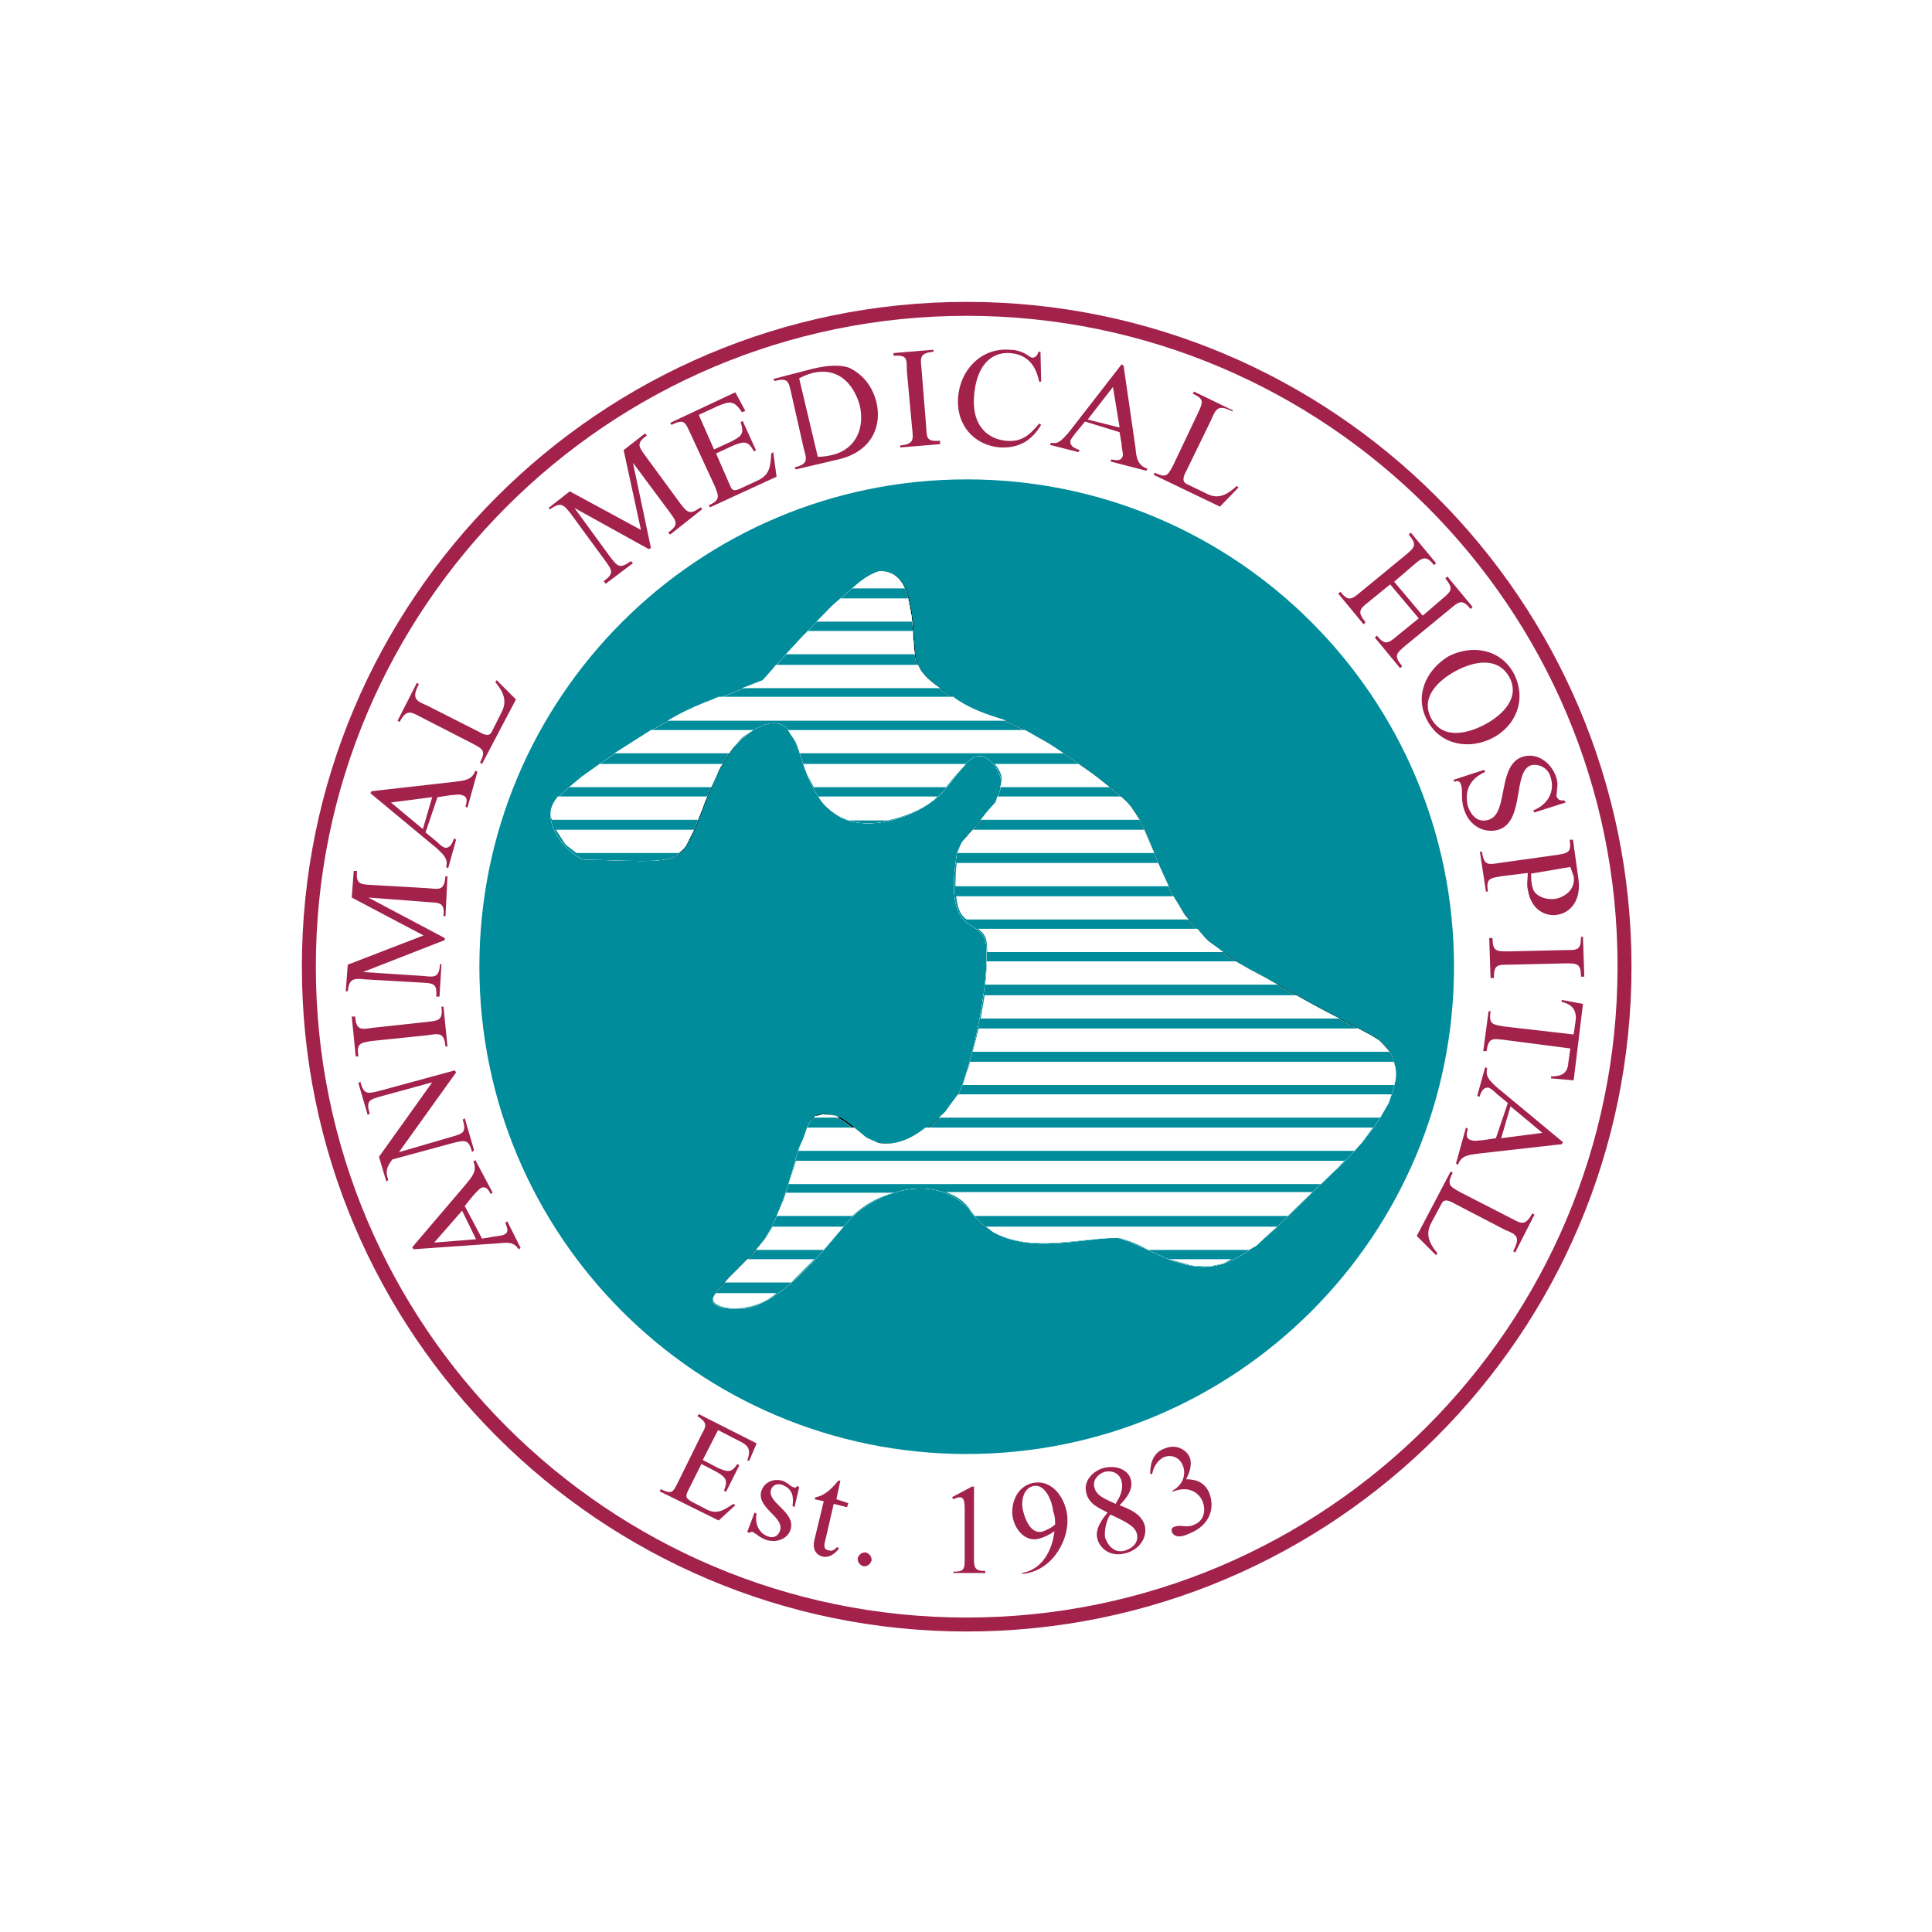 <?xml version="1.0" encoding="UTF-8"?> <svg xmlns="http://www.w3.org/2000/svg" width="800" height="800" viewBox="0 0 800 800" fill="none"><rect width="800" height="800" fill="white"></rect><g clip-path="url(#clip0_78_4677)"><path d="M400.287 672.819C249.705 672.819 127.754 550.868 127.754 400.287C127.754 249.705 249.705 127.754 400.287 127.754C550.868 127.754 672.819 249.705 672.819 400.287C672.819 550.868 550.868 672.819 400.287 672.819Z" fill="white"></path><path d="M602.07 400.284C602.07 511.775 511.777 602.069 400.286 602.069C288.796 602.069 198.502 511.775 198.502 400.284C198.502 288.794 288.796 198.5 400.286 198.5C511.777 198.5 602.07 288.794 602.07 400.284Z" fill="#008C9A"></path><path d="M468.281 333.943C481.77 350.46 478.742 380.741 517.557 401.388C534.349 410.197 532.422 410.197 567.384 428.366C586.929 438.551 578.395 461.4 549.215 487.828C530.771 505.171 516.731 522.789 500.765 524.165C484.247 524.991 471.584 513.98 463.051 512.328C454.517 510.676 415.426 523.615 401.937 501.317C392.577 486.451 365.324 490.305 352.661 503.794C347.981 508.474 324.307 541.784 306.138 541.508C282.188 540.958 303.935 530.497 316.599 512.879C325.408 500.215 329.812 477.091 331.464 474.063C335.318 466.906 333.942 458.923 345.779 461.951C351.56 463.327 357.616 472.136 363.948 473.237C378.813 476.266 395.606 458.372 398.909 448.462C406.066 427.265 409.92 401.113 408.544 390.101C406.892 378.814 390.926 388.725 396.431 353.488C398.083 343.027 424.786 328.988 410.746 314.948C401.937 306.139 397.257 322.932 386.796 330.915C376.336 338.898 358.993 344.129 347.981 338.348C328.161 327.336 334.492 297.33 318.801 299.532C315.497 300.083 308.34 303.386 303.11 310.544C291.272 326.51 288.795 349.359 279.986 354.589C274.205 357.618 260.44 356.241 242.822 355.966C237.867 355.966 221.35 340.275 231.535 330.089C243.648 317.976 278.334 295.954 292.373 291.274C299.256 288.796 316.048 281.914 316.048 281.914C316.048 281.914 354.037 237.868 364.223 236.767C380.19 235.391 377.437 263.745 379.364 273.38C381.841 283.015 402.488 294.577 411.847 297.055C429.466 302.01 462.225 326.51 468.281 333.943Z" fill="black"></path><path d="M455.618 512.878C436.623 515.081 414.875 519.21 401.937 501.592C399.459 498.288 400.836 499.665 398.083 497.738C384.319 487.002 364.223 493.058 352.386 504.345C347.706 509.025 324.031 542.334 305.862 542.059C281.913 541.508 303.66 531.047 316.323 513.429C325.132 500.766 329.537 477.642 331.189 474.614C335.043 467.456 333.666 459.473 345.503 462.501C351.284 463.878 357.341 472.687 363.672 473.788C378.538 476.816 395.33 458.923 398.634 449.012C405.791 427.815 409.645 401.663 408.269 390.652C406.617 379.365 390.65 389.275 396.156 354.039C397.808 343.578 424.51 329.538 410.471 315.499C401.662 306.69 396.982 323.482 386.521 331.465C376.06 339.449 358.992 344.129 347.981 338.348C328.16 327.336 334.492 297.33 318.801 299.532C314.672 300.358 311.093 302.56 308.065 305.313C306.688 306.139 307.514 305.589 306.138 306.965C304.211 308.892 305.312 307.516 302.834 310.544C290.997 326.51 288.519 349.359 279.71 354.589C273.929 357.617 260.165 356.241 242.547 355.966C237.592 355.966 221.074 340.275 231.26 330.089C243.373 317.976 278.059 295.954 292.098 291.274C298.98 288.796 315.773 281.914 315.773 281.914C315.773 281.914 353.762 237.868 363.948 236.767C379.914 235.391 377.161 263.745 379.088 273.38C381.566 283.015 402.212 294.577 411.572 297.055C429.19 302.01 462.225 326.51 468.281 334.218C481.77 350.735 478.742 381.017 517.557 401.663C534.349 410.472 532.422 410.472 567.384 428.641C586.929 438.827 578.395 461.675 549.215 488.103C530.771 505.446 516.731 523.064 500.764 524.441C487 525.542 475.714 516.457 463.05 512.603C459.472 512.328 461.949 512.328 455.618 512.878Z" fill="white"></path><path d="M455.618 512.878C436.623 515.081 414.875 519.21 401.937 501.592C399.459 498.288 400.836 499.665 398.083 497.738C384.319 487.002 364.223 493.058 352.386 504.345C347.706 509.025 324.031 542.334 305.862 542.059C281.913 541.508 303.66 531.047 316.323 513.429C325.132 500.766 329.537 477.642 331.189 474.614C335.043 467.456 333.666 459.473 345.503 462.501C351.284 463.878 357.341 472.687 363.672 473.788C378.538 476.816 395.33 458.923 398.634 449.012C405.791 427.815 409.645 401.663 408.269 390.652C406.617 379.365 390.65 389.275 396.156 354.039C397.808 343.578 424.51 329.538 410.471 315.499C401.662 306.69 396.982 323.482 386.521 331.465C376.06 339.449 358.992 344.129 347.981 338.348C328.16 327.336 334.492 297.33 318.801 299.532C314.672 300.358 311.093 302.56 308.065 305.313C306.688 306.139 307.514 305.589 306.138 306.965C304.211 308.892 305.312 307.516 302.834 310.544C290.997 326.51 288.519 349.359 279.71 354.589C273.929 357.617 260.165 356.241 242.547 355.966C237.592 355.966 221.074 340.275 231.26 330.089C243.373 317.976 278.059 295.954 292.098 291.274C298.98 288.796 315.773 281.914 315.773 281.914C315.773 281.914 353.762 237.868 363.948 236.767C379.914 235.391 377.161 263.745 379.088 273.38C381.566 283.015 402.212 294.577 411.572 297.055C429.19 302.01 462.225 326.51 468.281 334.218C481.77 350.735 478.742 381.017 517.557 401.663C534.349 410.472 532.422 410.472 567.384 428.641C586.929 438.827 578.395 461.675 549.215 488.103C530.771 505.446 516.731 523.064 500.764 524.441C487 525.542 475.714 516.457 463.05 512.603C459.472 512.328 461.949 512.328 455.618 512.878Z" fill="white"></path><path d="M455.618 512.878C436.623 515.081 414.875 519.21 401.937 501.592C399.459 498.288 400.836 499.665 398.083 497.738C384.319 487.002 364.223 493.058 352.386 504.345C347.706 509.025 324.031 542.334 305.862 542.059C281.913 541.508 303.66 531.047 316.323 513.429C325.132 500.766 329.537 477.642 331.189 474.614C335.043 467.456 333.666 459.473 345.503 462.501C351.284 463.878 357.341 472.687 363.672 473.788C378.538 476.816 395.33 458.923 398.634 449.012C405.791 427.815 409.645 401.663 408.269 390.652C406.617 379.365 390.65 389.275 396.156 354.039C397.808 343.578 424.51 329.538 410.471 315.499C401.662 306.69 396.982 323.482 386.521 331.465C376.06 339.449 358.992 344.129 347.981 338.348C328.16 327.336 334.492 297.33 318.801 299.532C314.672 300.358 311.093 302.56 308.065 305.313C306.688 306.139 307.514 305.589 306.138 306.965C304.211 308.892 305.312 307.516 302.834 310.544C290.997 326.51 288.519 349.359 279.71 354.589C273.929 357.617 260.165 356.241 242.547 355.966C237.592 355.966 221.074 340.275 231.26 330.089C243.373 317.976 278.059 295.954 292.098 291.274C298.98 288.796 315.773 281.914 315.773 281.914C315.773 281.914 353.762 237.868 363.948 236.767C379.914 235.391 377.161 263.745 379.088 273.38C381.566 283.015 402.212 294.577 411.572 297.055C429.19 302.01 462.225 326.51 468.281 334.218C481.77 350.735 478.742 381.017 517.557 401.663C534.349 410.472 532.422 410.472 567.384 428.641C586.929 438.827 578.395 461.675 549.215 488.103C530.771 505.446 516.731 523.064 500.764 524.441C487 525.542 475.714 516.457 463.05 512.603C459.472 512.328 461.949 512.328 455.618 512.878Z" fill="white"></path><path d="M455.618 512.878C436.623 515.081 414.875 519.21 401.937 501.592C399.459 498.288 400.836 499.665 398.083 497.738C384.319 487.002 364.223 493.058 352.386 504.345C347.706 509.025 324.031 542.334 305.862 542.059C281.913 541.508 303.66 531.047 316.323 513.429C325.132 500.766 329.537 477.642 331.189 474.614C335.043 467.456 333.666 459.473 345.503 462.501C351.284 463.878 357.341 472.687 363.672 473.788C378.538 476.816 395.33 458.923 398.634 449.012C405.791 427.815 409.645 401.663 408.269 390.652C406.617 379.365 390.65 389.275 396.156 354.039C397.808 343.578 424.51 329.538 410.471 315.499C401.662 306.69 396.982 323.482 386.521 331.465C376.06 339.449 358.992 344.129 347.981 338.348C328.16 327.336 334.492 297.33 318.801 299.532C314.672 300.358 311.093 302.56 308.065 305.313C306.688 306.139 307.514 305.589 306.138 306.965C304.211 308.892 305.312 307.516 302.834 310.544C290.997 326.51 288.519 349.359 279.71 354.589C273.929 357.617 260.165 356.241 242.547 355.966C237.592 355.966 221.074 340.275 231.26 330.089C243.373 317.976 278.059 295.954 292.098 291.274C298.98 288.796 315.773 281.914 315.773 281.914C315.773 281.914 353.762 237.868 363.948 236.767C379.914 235.391 377.161 263.745 379.088 273.38C381.566 283.015 402.212 294.577 411.572 297.055C429.19 302.01 462.225 326.51 468.281 334.218C481.77 350.735 478.742 381.017 517.557 401.663C534.349 410.472 532.422 410.472 567.384 428.641C586.929 438.827 578.395 461.675 549.215 488.103C530.771 505.446 516.731 523.064 500.764 524.441C487 525.542 475.714 516.457 463.05 512.603C459.472 512.328 461.949 512.328 455.618 512.878Z" fill="#008C9A"></path><path d="M321.554 535.452C317.149 539.306 311.919 541.233 306.138 541.783C303.11 542.058 291.548 541.233 296.503 535.452H321.554ZM337.245 521.412L327.61 531.047H300.081C303.935 526.642 300.907 530.221 309.441 521.412H337.245ZM509.849 521.412C504.894 524.165 507.922 522.788 500.765 524.44C491.405 524.165 495.809 524.44 483.697 521.412H509.849ZM349.358 507.923C345.779 512.052 348.532 508.749 341.099 517.558H313.02L316.874 512.878L319.902 507.923H349.358ZM528.844 507.923C518.108 517.283 522.512 514.805 517.006 517.558H475.438C471.584 515.356 467.455 513.704 463.326 512.603C446.258 512.603 428.365 518.659 412.123 510.676C410.746 510.125 409.645 508.749 408.269 507.923H528.844ZM370.004 493.883C363.397 495.81 357.891 498.839 352.936 503.518H321.554C325.132 494.985 324.031 498.288 325.408 493.883H370.004ZM543.159 493.883C539.305 497.462 542.883 494.159 533.248 503.518H403.589L401.937 501.316C399.735 497.462 395.881 495.26 391.752 493.608H543.159V493.883ZM556.923 480.394C552.794 484.799 555.271 482.321 549.215 488.102L547.013 490.305H326.509C328.711 483.147 327.885 486.451 329.537 480.67H556.923V480.394ZM568.485 466.905C562.704 474.613 565.457 471.585 560.777 476.54H330.638C330.913 475.439 330.638 476.265 331.464 474.063C333.391 469.934 332.29 472.411 334.217 466.905H353.762C360.369 472.136 357.066 470.209 363.672 473.237C370.83 474.613 377.712 471.31 383.218 466.905H568.485ZM340.548 461.4C344.678 461.675 342.751 461.4 346.054 461.95L347.706 462.776H336.97C337.796 461.675 336.97 462.501 340.548 461.4ZM576.193 453.141C574.541 458.647 575.642 455.343 571.513 462.776H388.723C392.853 459.197 389.825 461.95 396.707 453.141H576.193ZM577.019 439.652C578.395 442.68 578.395 446.259 577.294 449.287H398.634L398.909 448.461C401.387 440.203 400.836 443.231 401.662 439.652H577.019ZM561.878 425.613L567.659 428.641C572.889 431.944 570.137 429.742 575.367 435.523H402.763L405.241 425.888H561.878V425.613ZM536.827 412.124C542.608 415.427 548.664 418.731 554.721 421.759H406.066L407.718 412.124H536.827ZM511.776 398.084L517.557 401.388C525.265 405.517 521.411 403.315 529.119 407.719H407.993C408.269 404.416 408.544 401.388 408.544 398.084H511.776ZM495.809 384.595C501.59 391.202 498.287 387.899 506.546 394.23H408.819L408.544 390.101C408.269 387.623 406.892 385.972 404.965 384.595H495.809ZM485.899 371.106C491.68 380.191 489.203 377.438 492.231 380.741H400.285C396.982 378.539 396.431 374.685 395.881 371.106H485.899ZM479.568 357.342L483.972 366.977H395.606C395.881 358.718 395.606 362.022 396.156 357.342H479.568ZM287.418 343.578C282.738 352.387 285.216 349.359 281.087 353.213H238.693C232.361 348.257 235.389 351.286 230.159 343.578H287.418ZM473.787 343.578L477.916 353.213H396.431C398.909 346.881 397.257 350.184 402.763 343.578H473.787ZM292.924 329.813C291.272 333.117 292.924 329.813 289.07 339.448H228.507C227.131 335.594 228.783 332.566 230.985 329.813H292.924ZM388.173 329.813L386.796 331.19C381.291 335.594 374.684 338.072 367.802 339.724H351.285L347.981 338.347C344.402 336.145 340.824 333.667 338.897 329.813H388.173ZM464.152 329.813C467.455 332.841 466.079 331.465 468.281 333.943L471.86 339.448H406.066C412.949 330.364 411.847 334.218 412.949 329.813H464.152ZM299.256 316.324C297.053 319.628 298.98 316.6 294.576 325.959H235.665C242.822 319.903 238.693 323.206 248.328 316.324H299.256ZM400.01 316.324C394.78 322.105 397.533 318.802 391.752 325.959H336.97C333.391 319.077 334.767 322.381 332.565 316.324H400.01ZM446.533 316.324C454.792 322.105 450.387 318.802 459.472 325.959H414.05C415.701 322.381 414.325 319.077 411.847 316.324H446.533ZM311.919 302.285C305.587 306.689 308.34 304.212 303.11 310.268L302.008 311.92H254.384L269.525 302.285H311.919ZM424.511 302.285C437.449 309.717 432.219 306.414 440.477 311.92H331.189C328.986 305.588 330.363 308.892 326.234 302.285H424.511ZM395.055 288.796C400.01 292.374 405.791 294.852 411.847 296.779C415.701 298.155 414.325 297.33 416.527 298.431H276.407C281.362 295.403 286.592 292.925 292.098 290.723C295.952 289.346 294.025 289.897 297.604 288.52H395.055V288.796ZM380.19 275.307C381.841 279.436 385.695 282.464 389.274 284.942H307.239C309.992 283.841 313.02 282.739 315.773 281.638C317.7 279.436 319.627 277.509 321.278 275.307H380.19ZM377.987 261.267C378.538 269.526 378.263 266.222 378.813 270.902H325.408C333.116 262.644 329.812 265.947 334.492 261.267H377.987ZM376.06 247.778C377.712 257.138 377.437 253.835 377.712 257.413H338.071C345.504 249.981 341.925 253.009 347.981 247.778H376.06ZM363.948 236.492C368.903 236.216 372.757 238.969 374.684 243.649H352.936C355.964 240.621 359.818 237.868 363.948 236.492Z" fill="white"></path><path d="M400.285 675.571C248.603 675.571 125 552.243 125 400.285C125 248.328 248.603 125 400.285 125C551.968 125 675.571 248.328 675.571 400.285C675.571 552.243 552.243 675.571 400.285 675.571ZM400.285 130.781C251.631 130.781 130.781 251.631 130.781 400.285C130.781 548.94 251.631 669.79 400.285 669.79C548.94 669.79 669.79 548.94 669.79 400.285C670.065 251.631 548.94 130.781 400.285 130.781Z" fill="#A2224B"></path><path d="M192.444 499.388L195.747 495.259C196.573 494.433 197.95 492.781 199.051 491.955C200.703 491.129 202.079 491.955 203.18 494.433L204.006 493.882L196.849 480.393L196.023 480.944C197.674 484.798 195.472 487.275 192.995 490.304L170.697 516.456L171.247 517.282L206.759 514.804C211.439 514.253 213.09 514.804 214.742 517.282L215.568 516.731L210.062 505.72L209.236 506.27C210.062 508.472 210.888 510.399 208.686 511.225C207.86 511.776 205.658 511.776 204.557 512.051L199.601 512.877L192.444 499.388ZM191.343 501.315L197.124 513.152L179.781 514.529L191.343 501.315ZM186.938 470.758C191.618 469.382 193.27 469.107 191.618 463.601L192.444 463.05L196.298 476.264L195.472 477.09C194.096 471.584 192.444 472.135 187.764 473.236L162.438 480.118C160.236 483.146 159.41 484.798 160.786 488.652L159.96 489.202L156.932 479.017L178.955 448.185L157.758 453.966C153.078 455.342 151.427 455.618 153.078 461.123L152.252 461.674L148.398 448.46L149.224 447.91C150.601 453.415 152.252 452.865 156.932 451.764L188.315 443.23L188.865 444.056L165.191 477.09L186.938 470.758ZM177.028 423.134C181.983 422.583 183.36 422.308 182.809 416.802H183.635L185.287 433.32H184.461C183.91 427.814 182.259 427.814 177.303 428.64L153.354 431.117C149.224 431.943 147.573 431.943 148.398 437.449H147.297L145.646 420.932H147.022C147.573 426.437 149.224 426.437 154.179 425.612L177.028 423.134ZM150.325 402.488L175.376 404.139C180.332 404.69 181.708 404.69 182.259 399.184H182.809L181.983 412.673H180.607C181.157 407.167 179.23 407.167 174.826 406.892L150.876 405.516C146.196 404.965 144.544 405.516 143.994 410.471H143.168L143.994 399.459L175.376 387.347L145.646 371.656L146.471 360.644H147.848C147.297 366.15 149.224 366.15 153.629 366.425L177.579 367.802C182.534 368.352 183.91 368.352 184.461 362.846H185.287L184.461 379.364H183.635C184.186 373.858 182.259 373.858 177.854 373.583L152.528 371.656L184.186 388.448V389.274L150.325 402.488ZM181.157 330.087L186.663 329.262C188.04 329.262 189.966 328.711 191.343 329.262C193.545 329.812 193.545 331.464 192.719 333.941L193.545 334.492L197.674 319.627L196.849 319.076C195.472 323.205 191.893 323.205 188.04 323.756L153.904 327.61L153.354 328.436L180.882 351.284C184.186 354.313 185.562 355.964 184.736 358.992L185.562 359.543L188.865 347.706L188.04 347.155C187.214 349.357 186.388 351.284 184.186 351.009C182.809 350.459 181.708 349.357 180.882 348.532L176.202 344.678L181.157 330.087ZM178.955 330.087L175.101 343.301L161.887 332.29L178.955 330.087ZM197.95 302.834C200.427 304.211 202.63 305.312 203.731 302.834L207.585 295.126C209.787 290.997 209.236 287.418 205.107 282.463L205.658 281.637L213.641 289.62L199.601 316.323L198.776 315.773C201.253 310.817 200.152 310.267 195.472 307.789L174 296.778C169.871 294.576 168.219 293.75 165.466 298.98L164.64 298.43L172.624 282.738L173.449 283.289C170.421 289.07 172.073 290.171 176.753 292.098L197.95 302.834ZM237.866 210.338L252.732 230.709C255.76 234.563 256.586 235.665 261.265 232.361L262.091 233.187L250.805 241.721L249.979 240.62C254.659 237.316 253.282 235.94 250.529 232.086L236.214 212.541C233.186 208.687 232.085 207.861 227.681 210.889L227.13 210.338L235.939 203.456L265.395 219.423L258.237 186.388L267.046 179.506L267.872 180.332C263.192 183.636 264.569 185.012 267.322 188.866L281.637 208.411C284.665 212.265 285.491 213.366 290.17 210.063L290.721 210.889L277.507 221.35L276.681 220.524C281.361 217.22 279.985 215.844 277.232 211.99L262.091 191.619L269.524 226.855L268.698 227.406L237.866 210.338ZM295.676 186.113L302.834 182.81C306.963 180.607 308.339 179.782 306.688 174.826L307.513 174.276L313.019 186.388L312.193 186.939C309.716 182.259 308.064 182.81 303.659 184.461L296.502 187.765L302.283 200.979C303.109 203.181 303.935 203.456 306.412 202.355L313.57 199.052C318.25 196.849 319.075 194.096 319.351 187.765L320.177 187.214L321.553 197.4L294.024 210.063L293.474 209.237C298.429 207.035 297.603 205.383 295.951 201.254L285.766 179.231C283.564 174.551 283.288 173.45 278.058 175.928L277.507 175.102L304.485 162.439L308.615 170.147L307.238 170.697C303.935 165.742 302.283 166.017 297.053 168.22L289.345 171.798L295.676 186.113ZM332.84 185.838C334.216 190.518 334.491 192.169 328.986 193.546L329.536 194.372L347.155 190.242C361.194 186.939 365.323 176.203 362.846 166.293C361.194 159.961 357.34 155.006 351.559 152.253C346.604 150.601 340.272 151.702 335.042 153.079L320.177 156.933L320.727 157.759C326.233 156.382 326.508 157.759 327.609 162.714L332.84 185.838ZM330.913 156.658C332.564 155.832 334.216 155.006 336.418 154.455C346.604 151.978 353.211 158.309 355.964 167.669C358.166 177.029 354.587 185.838 344.952 188.315C342.75 188.866 340.823 189.141 338.621 189.141L330.913 156.658ZM383.492 176.478C383.767 181.709 383.767 182.81 389.273 182.534V183.911L372.756 185.287V184.461C378.262 183.911 378.262 182.259 377.711 177.579L375.509 153.629C375.509 148.124 375.509 147.023 370.003 147.298V146.197L386.52 144.82V145.646C381.015 146.197 381.015 147.848 381.565 152.528L383.492 176.478ZM431.117 158.034H430.291C428.914 151.152 425.336 146.747 418.178 146.197C410.195 145.646 404.139 151.702 403.313 164.366C402.487 177.579 410.195 181.984 416.802 182.534C423.133 183.085 426.437 180.057 430.291 175.377L431.117 175.928C427.263 182.259 422.307 185.563 414.324 185.287C403.037 184.461 395.88 175.652 396.706 164.641C397.532 153.354 406.066 143.994 417.903 144.82C420.931 144.82 423.409 145.646 425.886 147.298C426.437 147.848 427.263 148.124 427.538 148.124C428.914 148.124 429.74 146.747 430.015 145.646H430.841L431.117 158.034ZM463.6 178.956L464.426 183.911C464.426 185.287 464.977 187.214 464.977 188.591C464.426 190.793 462.774 190.793 460.297 190.242L459.746 191.068L474.612 194.922L475.162 194.096C471.033 192.72 470.482 189.417 470.207 185.563L465.252 151.427L464.426 150.877L442.403 179.231C439.375 182.534 438.274 183.911 435.246 183.36L434.695 184.186L446.533 187.214L447.083 186.388C444.881 185.563 442.954 184.737 443.229 182.534C443.78 181.158 444.881 180.057 445.431 179.231L449.285 174.551L463.6 178.956ZM463.6 177.029L450.387 173.725L460.847 160.236L463.6 177.029ZM491.404 194.647C490.028 197.125 489.202 199.327 491.404 200.428L499.387 204.282C503.517 206.484 507.095 205.934 512.051 201.254L512.876 201.804L505.168 209.788L477.64 196.574L478.19 195.748C483.146 198.226 483.696 196.574 485.898 192.445L496.084 170.972C498.286 166.293 498.562 165.191 493.882 162.989L494.432 162.163L510.399 169.871V170.422C504.618 167.394 503.517 169.045 501.59 173.725L491.404 194.647ZM589.13 254.935L597.114 248.052C600.968 244.749 602.069 243.923 598.49 239.519L599.316 238.693L609.777 251.356L608.951 252.182C605.648 248.052 604.271 248.878 600.417 252.182L581.973 267.322C578.119 270.626 577.018 271.452 580.597 275.856L579.771 276.682L569.31 264.019L570.136 263.193C573.439 267.322 574.816 266.496 578.67 263.193L587.479 256.036L575.641 241.996L566.832 249.154C562.978 252.182 561.877 253.283 565.456 257.687L564.63 258.513L554.169 245.85L554.995 245.024C558.298 249.154 559.675 248.328 563.529 245.024L581.973 229.884C585.827 226.58 586.928 225.754 583.349 221.35L584.175 220.524L594.636 233.187L593.81 234.013C590.507 229.884 589.13 230.709 585.276 234.013L577.293 240.895L589.13 254.935ZM591.057 298.43C596.563 308.615 608.4 310.542 618.035 305.587C627.67 300.632 632.35 289.62 626.845 278.884C621.339 268.699 609.502 266.772 599.867 271.727C590.232 277.508 585.552 288.519 591.057 298.43ZM592.709 297.604C588.029 289.07 595.187 281.912 602.895 277.783C610.603 273.654 620.238 272.002 624.918 280.261C629.597 288.795 622.44 295.952 614.732 300.081C607.299 303.935 597.389 306.138 592.709 297.604ZM635.378 336.419L634.828 335.593C640.609 333.391 644.188 327.885 641.985 321.554C641.159 318.25 637.305 316.048 634.002 316.874C626.294 319.351 631.524 339.998 620.513 343.576C614.732 345.228 608.4 342.2 606.198 335.043C605.372 332.565 605.372 330.363 605.372 328.711C605.372 327.059 605.372 325.683 604.822 324.582C604.271 323.205 603.445 323.205 602.344 323.756L601.794 322.93L614.457 318.801L615.007 319.627C606.198 323.481 607.024 330.638 607.85 333.941C609.226 337.795 611.979 340.824 616.384 339.447C624.918 336.97 619.687 316.598 630.699 313.295C636.48 311.643 641.985 315.497 644.188 321.278C645.013 323.481 645.013 325.132 644.738 326.784C644.738 328.436 644.188 329.812 644.738 330.087C645.289 331.464 646.39 331.464 647.766 331.464L648.317 332.29L635.378 336.419ZM632.626 361.47C632.626 363.672 632.075 366.15 632.626 368.352C634.277 378.538 641.985 379.364 644.738 378.813C650.519 377.987 654.924 372.481 653.547 363.672L651.345 347.706H649.969C650.794 353.211 649.143 353.211 644.463 354.037L620.788 357.341C615.833 358.167 614.457 358.167 613.631 352.661H612.805L615.283 369.178H616.108C615.283 363.672 616.934 363.672 621.614 362.846L632.626 361.47ZM650.244 358.992C650.794 360.369 651.07 361.47 651.62 362.846C652.446 367.802 648.592 371.38 643.912 372.206C639.783 372.757 635.103 370.83 634.553 367.251C634.002 365.599 634.002 363.397 634.002 361.745L650.244 358.992ZM624.918 399.459C619.962 399.459 618.586 399.459 618.586 404.965H617.21L616.659 388.448H618.035C618.035 393.954 619.687 393.954 624.367 393.954L648.317 393.403C653.272 393.403 654.648 393.403 654.648 387.897H655.474L656.025 404.415H654.648C654.648 398.909 652.997 398.909 648.317 398.909L624.918 399.459ZM622.715 430.567C617.76 430.016 616.384 429.741 615.558 435.246H614.181L616.384 418.729H617.21C616.384 424.235 618.035 424.235 622.991 425.061L651.62 428.364L652.446 422.583C652.997 417.628 650.244 415.701 646.665 414.875V414.05L655.474 415.701L651.62 447.359L642.261 446.533V445.707C646.115 445.707 649.143 444.882 649.418 439.926L650.244 434.145L622.715 430.567ZM619.412 471.309L613.906 472.135C612.53 472.135 610.603 472.685 609.226 472.135C607.024 471.584 607.024 469.932 607.85 467.455L607.024 466.904L602.895 481.77L603.721 482.32C605.097 478.191 608.676 478.191 612.53 477.641L646.665 473.786L647.216 472.961L619.687 450.112C616.384 447.084 615.007 445.432 615.833 442.404L615.007 441.853L611.704 453.691L612.53 454.241C613.356 452.039 614.181 450.112 616.384 450.387C617.76 450.938 618.861 452.039 619.687 452.865L624.367 456.719L619.412 471.309ZM621.614 471.309L625.468 458.095L638.682 469.107L621.614 471.309ZM602.619 498.562C600.142 497.186 597.94 496.085 596.838 498.562L592.709 506.27C590.507 510.399 591.057 513.978 595.187 518.933L594.636 519.759L586.653 511.776L600.692 485.073L601.518 485.624C599.041 490.579 600.142 491.129 604.546 493.607L626.019 504.618C630.148 506.821 631.524 507.647 634.553 502.416L635.378 502.967L627.395 518.658L626.569 518.107C629.597 512.326 628.221 511.225 623.266 509.298L602.619 498.562ZM290.996 604.547L297.328 607.85C301.182 609.502 302.834 610.053 305.311 606.199L306.137 606.749L300.631 617.761L299.805 617.21C301.457 613.081 300.631 611.704 296.777 609.502L290.446 606.199L284.665 617.761C283.839 619.963 284.114 620.238 286.041 621.615L292.373 624.918C296.502 627.121 299.255 625.744 303.659 622.716L304.485 623.266L297.603 629.598L273.103 617.485L273.653 616.66C278.333 618.862 278.608 618.036 280.811 613.632L290.446 594.086C292.648 590.232 292.923 589.131 288.794 586.378L289.345 585.552L313.294 597.665L310.266 604.822H309.44C311.092 599.867 309.991 598.491 305.311 596.289L297.328 592.159L290.996 604.547ZM328.986 624.092L328.16 623.542C328.71 619.688 328.16 616.66 324.306 615.008C322.654 614.182 320.177 614.457 319.351 616.66C317.148 622.165 329.812 626.019 327.334 633.452C325.958 637.581 321.002 638.958 317.148 637.581C315.772 637.031 314.12 636.205 313.019 635.104C312.469 635.104 312.193 634.553 311.643 634.278C311.092 634.278 310.817 634.278 310.266 634.828L309.44 634.278L312.469 626.295L313.294 626.845C312.469 630.699 314.12 634.828 317.974 636.205C320.177 637.031 322.104 636.205 322.929 634.003C325.132 628.222 313.294 624.643 315.221 617.485C316.598 613.356 320.727 611.98 324.581 613.356C325.407 613.907 326.233 614.182 327.059 615.008C327.609 615.559 328.435 615.834 328.71 615.834C329.536 616.384 329.536 615.834 330.087 615.283L330.913 615.834L328.986 624.092ZM351.284 622.441L350.733 624.092L345.228 622.716L341.924 637.031C341.374 639.233 340.548 641.711 343.301 641.986C344.677 642.536 345.778 641.435 346.604 640.609L347.43 641.16C345.778 643.362 343.301 645.289 340.272 644.463C338.621 643.913 336.143 642.261 337.244 637.581L341.098 621.615L337.244 620.789L337.795 619.963C340.823 619.413 343.576 617.486 347.155 613.081H347.98L346.329 620.789L351.284 622.441ZM355.138 645.289C355.688 643.638 356.79 642.812 358.441 642.812C360.093 643.362 360.919 644.463 360.919 646.115C360.368 647.767 359.267 648.593 357.615 648.593C355.964 648.042 355.138 646.941 355.138 645.289ZM402.487 615.559H403.313V644.739C403.313 648.868 403.313 650.52 407.993 650.52V651.346H394.779V650.795C398.908 650.795 399.459 649.969 399.459 646.115V624.918C399.459 621.064 398.908 619.963 397.256 619.963C396.431 619.963 395.605 620.514 394.779 620.789L394.228 619.963L402.487 615.559ZM423.409 651.621H424.234C436.347 649.969 443.229 636.755 441.853 627.12C441.027 620.789 436.347 613.081 428.639 613.907C421.757 614.733 418.453 621.615 419.279 627.946C420.105 632.901 423.959 638.132 429.465 637.306C431.942 636.755 434.42 635.654 436.622 634.003C435.796 641.711 431.667 649.969 423.133 651.346V651.621M436.898 631.25C435.521 632.626 433.044 633.727 431.392 634.278C426.437 635.104 424.234 628.497 423.409 624.643C422.858 620.789 423.959 616.109 428.088 615.283C433.044 614.457 435.796 622.165 436.072 625.744C436.898 627.946 436.898 629.598 436.898 631.25ZM459.746 627.12C466.904 630.424 469.932 632.076 470.758 635.104C471.584 638.407 469.381 640.885 466.078 641.986C461.949 643.362 458.92 640.609 457.544 636.48C457.269 633.452 458.095 629.598 459.746 627.12ZM458.645 626.295C456.168 629.323 453.139 633.452 454.516 637.581C455.066 639.784 458.645 645.289 466.353 643.087C471.308 641.711 475.162 637.306 474.061 631.8C472.685 626.845 467.73 624.918 463.6 623.266C466.078 620.789 469.381 616.935 468.28 612.806C467.454 608.952 462.774 606.474 456.993 607.85C452.314 609.227 448.46 613.356 449.836 618.311C450.937 622.716 454.791 624.368 458.645 626.295ZM461.949 622.716C458.645 621.064 453.965 619.688 453.139 615.834C452.314 612.806 454.791 610.328 457.269 609.502C460.572 608.676 463.6 610.053 464.426 613.356C465.252 617.21 463.6 619.963 461.949 622.716ZM485.623 617.21C489.477 615.008 491.404 610.879 489.752 606.749C488.376 603.446 485.073 602.07 481.769 603.446C479.292 604.822 477.64 607.3 477.089 610.328H476.263C476.263 605.648 477.64 601.519 482.044 599.867C487.825 597.39 491.679 601.244 492.505 603.171C493.882 606.199 492.505 610.053 491.129 612.53C495.809 612.53 499.112 614.182 500.764 618.311C502.966 623.817 501.59 631.525 492.23 635.104C490.578 635.93 486.724 637.306 485.348 634.553C484.797 633.177 485.348 632.351 486.724 632.076C489.202 631.25 491.404 632.901 494.708 631.25C498.562 629.598 499.387 625.469 498.011 621.89C498.011 621.34 494.708 613.907 485.348 617.761L485.623 617.21Z" fill="#A2224B"></path></g><defs><clipPath id="clip0_78_4677"><rect width="550.571" height="550.571" fill="white" transform="translate(125 125)"></rect></clipPath></defs></svg> 